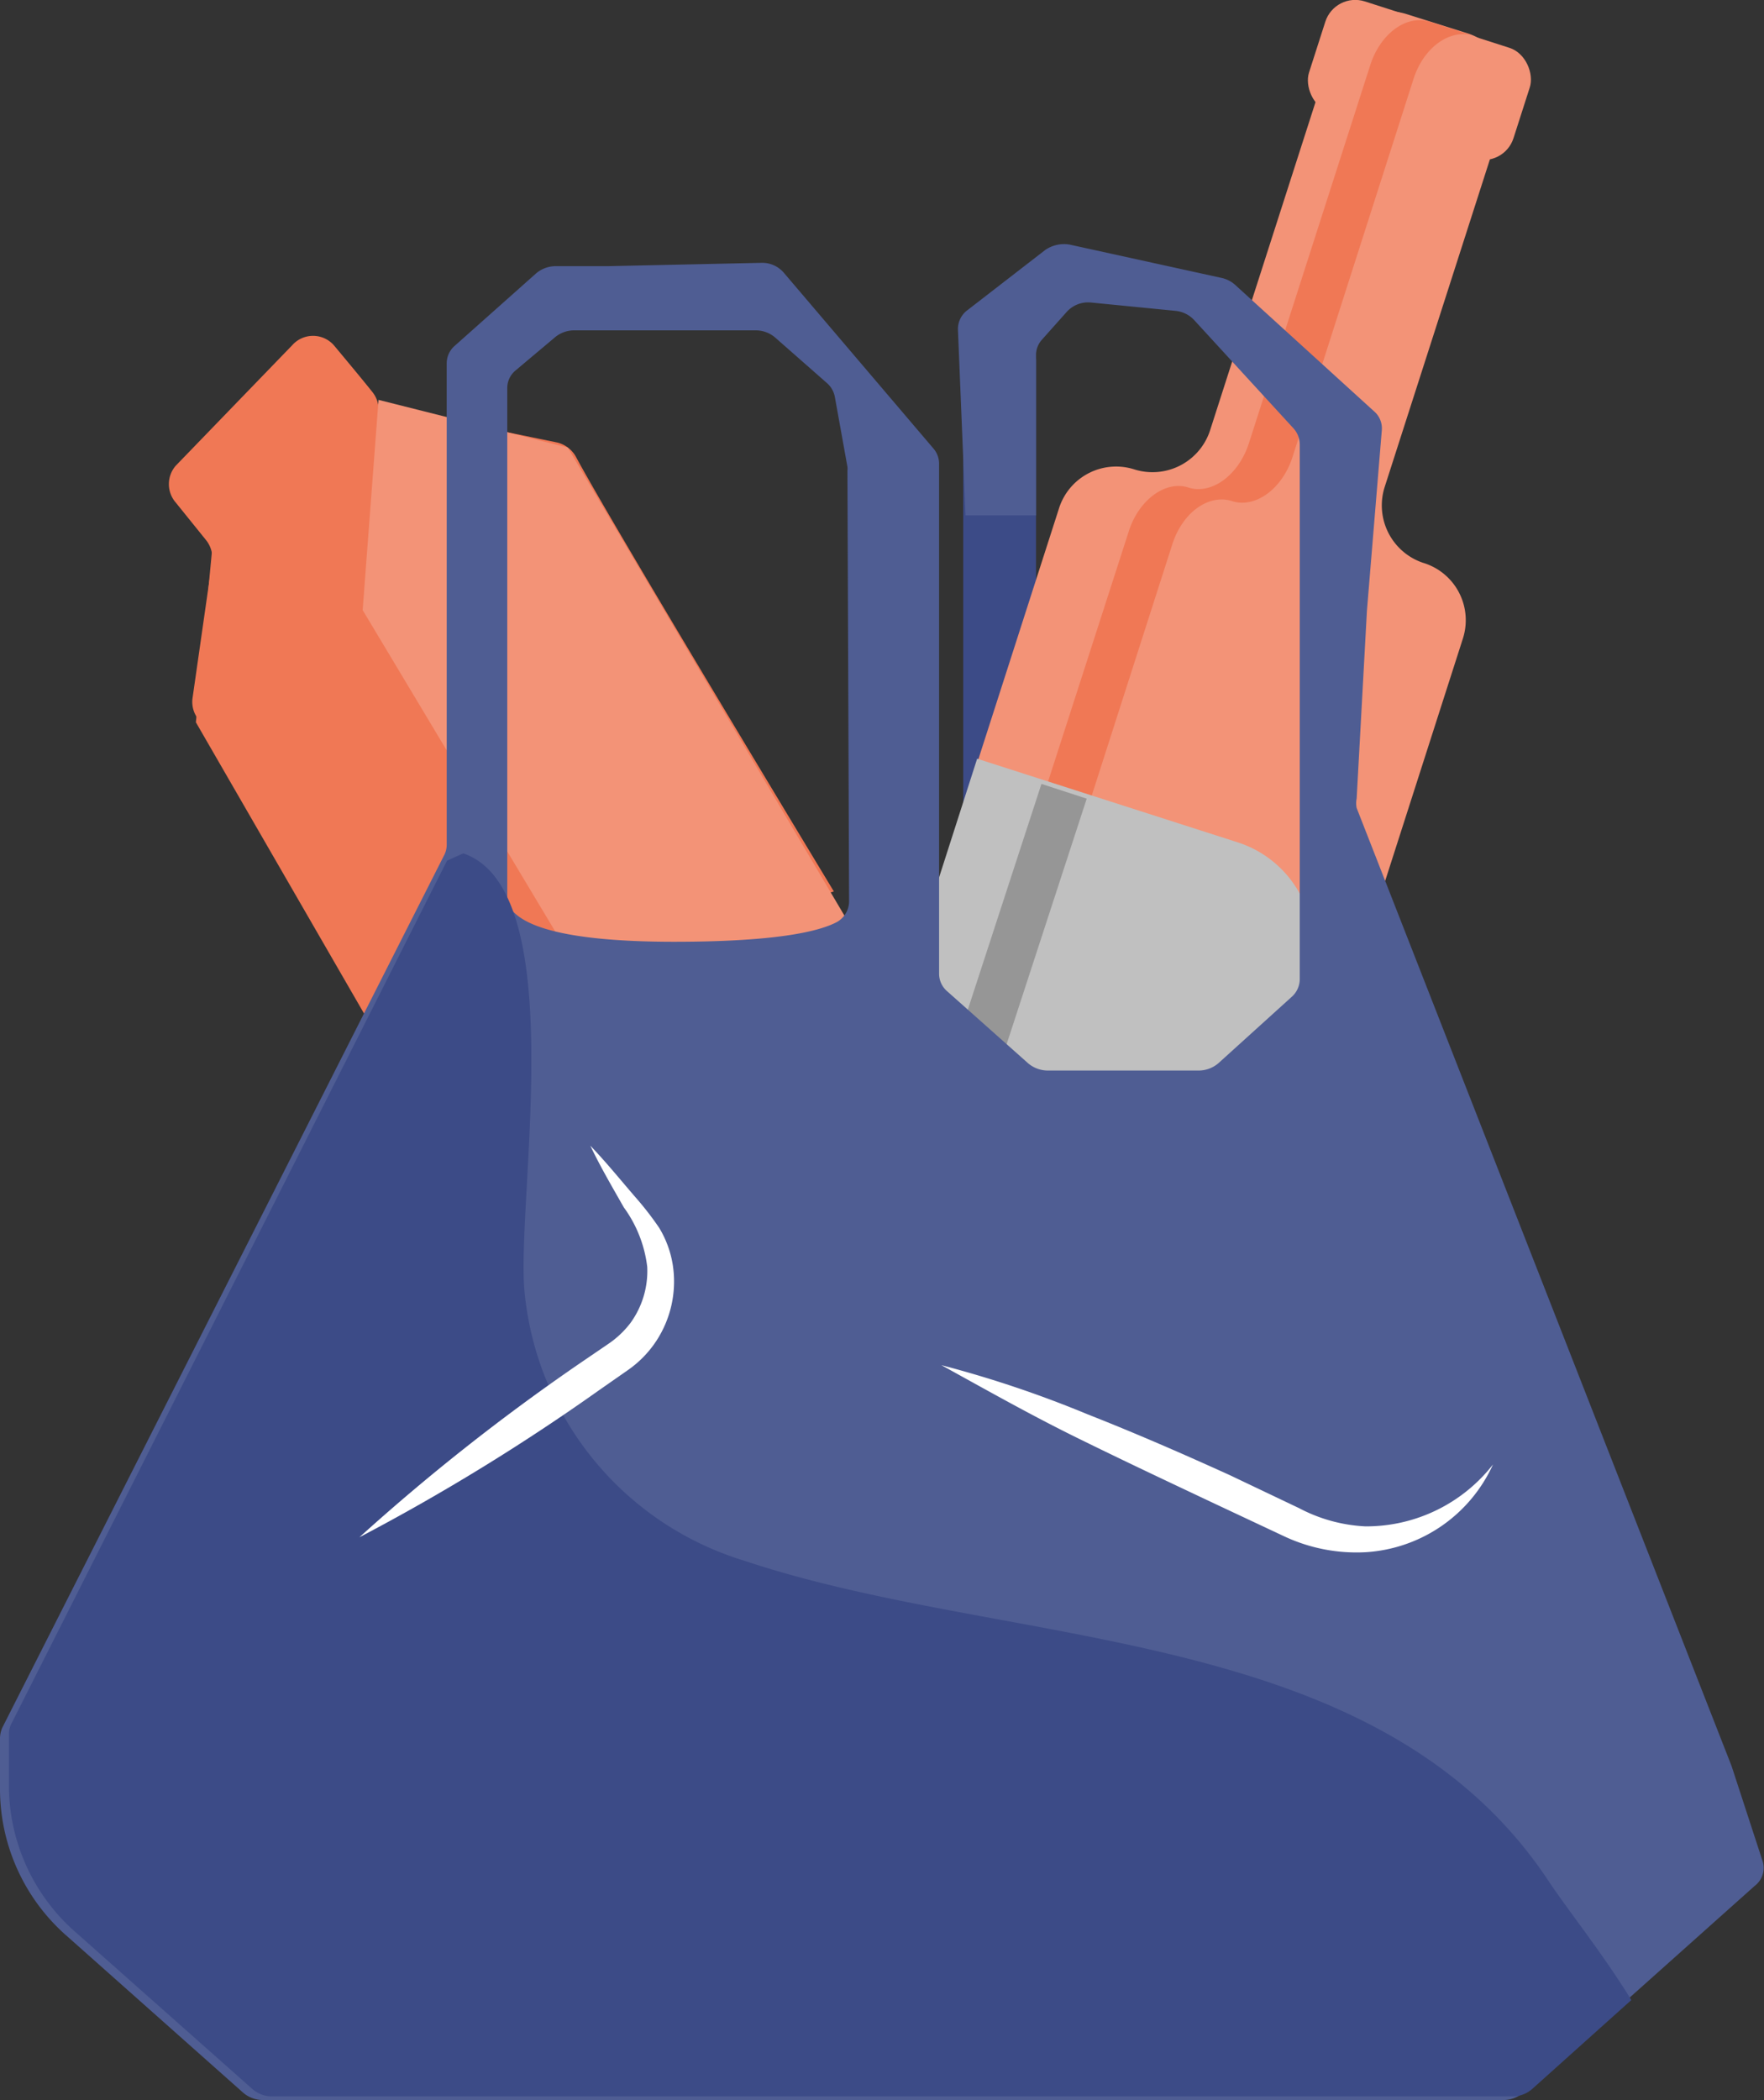 <?xml version="1.0" encoding="UTF-8"?> <svg xmlns="http://www.w3.org/2000/svg" viewBox="0 0 53.31 63.44"><rect x="0" y="0" width="53.31" height="63.44" fill="#333333" stroke="none"/> <defs> <style>.cls-1{fill:#3c4b87;}.cls-2{fill:#f39377;}.cls-3{fill:#f07855;}.cls-4{fill:silver;}.cls-5{fill:#969696;}.cls-6{fill:#4f5d93;}.cls-7{fill:#fff;}</style> </defs> <g id="Layer_2" data-name="Layer 2"> <g id="контур"> <rect class="cls-1" x="29.11" y="10.84" width="2.2" height="15.02"></rect> <path class="cls-2" d="M41.85,14.7,45.51,3.31A1.81,1.81,0,0,0,44.33,1L42.52.43a1.82,1.82,0,0,0-2.29,1.18L36.57,13a1.83,1.83,0,0,1-2.29,1.18h0A1.81,1.81,0,0,0,32,15.37L22.92,43.61A1.83,1.83,0,0,0,24.1,45.9l8.75,2.81a1.84,1.84,0,0,0,2.3-1.18l9.06-28.24A1.81,1.81,0,0,0,43,17h0A1.83,1.83,0,0,1,41.85,14.7Z"></path> <rect class="cls-2" x="39.65" y="0.66" width="6.49" height="3.51" rx="0.95" transform="translate(2.79 -12.99) rotate(17.79)"></rect> <path class="cls-3" d="M26.36,44.71l9.06-28.24c.31-1,1.12-1.56,1.82-1.33h0c.7.22,1.51-.37,1.82-1.33l3.65-11.4c.31-1,1.13-1.55,1.82-1.33L43.22.66C42.52.43,41.71,1,41.4,2l-3.66,11.4c-.31.95-1.12,1.55-1.82,1.33h0c-.69-.23-1.51.37-1.81,1.33L25,44.29a1.63,1.63,0,0,0,.71,2.13l1.31.43A1.64,1.64,0,0,1,26.36,44.71Z"></path> <path class="cls-4" d="M27.35,24.39h8.27a3.28,3.28,0,0,1,3.28,3.28v5.89a3.28,3.28,0,0,1-3.28,3.28H27.35a0,0,0,0,1,0,0V24.39a0,0,0,0,1,0,0Z" transform="translate(10.94 -8.66) rotate(17.79)"></path> <rect class="cls-5" x="29.7" y="23.52" width="1.44" height="12.46" transform="matrix(0.95, 0.31, -0.31, 0.95, 10.55, -7.87)"></rect> <path class="cls-3" d="M25.2,26.93s-6.7-11.08-7.8-13.14a.89.89,0,0,0-.55-.42L15.05,13l-1.91-.45-1.25-.29a.84.84,0,0,0-.76.19L6.41,16.6l-.49,5.22,5.47,9.47"></path> <path class="cls-3" d="M11,18.3l.44-5.86a.85.85,0,0,0-.18-.59c-.27-.34-.77-.94-1.17-1.42a.84.84,0,0,0-1.26,0L5.31,14.07a.85.85,0,0,0,0,1.11l.92,1.14a.86.86,0,0,1,.18.64l-.59,4.12a.84.84,0,0,0,1.38.76l3.54-3A.85.85,0,0,0,11,18.3Z"></path> <polygon class="cls-2" points="17.53 29.39 10.96 18.43 11.44 12.08 17.16 13.52 25.75 28.05 17.53 29.39"></polygon> <path class="cls-6" d="M53.27,56.23l-.94-2.88L41,24.41a.71.71,0,0,1,0-.29l.31-5.67L41.76,13a.68.68,0,0,0-.24-.58L37.31,8.59a.91.91,0,0,0-.42-.2l-4.56-1a1,1,0,0,0-.74.16L29.25,9.36a.71.71,0,0,0-.3.6l.23,5.61h2.13l0-4.84a.69.69,0,0,1,.18-.47l.74-.83a.87.87,0,0,1,.75-.29l2.54.25a.89.89,0,0,1,.57.28l3,3.27a.73.73,0,0,1,.19.48V29.59a.72.72,0,0,1-.25.53l-2.21,2a.92.92,0,0,1-.6.22H31.67a.92.92,0,0,1-.6-.22l-2.44-2.17a.7.7,0,0,1-.25-.53V14a.7.7,0,0,0-.17-.45L23.68,8.23A.86.86,0,0,0,23,7.94l-4.6.1h-1.6a.92.92,0,0,0-.6.22l-2.45,2.18a.7.7,0,0,0-.25.53V25.53a.68.68,0,0,1-.08.31L.07,52.19A.82.82,0,0,0,0,52.5v1.6a5.91,5.91,0,0,0,2.06,4.42l5.29,4.7a.92.92,0,0,0,.6.22H45.43a.92.92,0,0,0,.6-.22l7-6.25A.68.68,0,0,0,53.27,56.23Zm-27.61-29a.72.72,0,0,1-.42.65c-.57.28-1.88.57-4.87.57-3.56,0-4.49-.56-4.82-.87a.67.67,0,0,1-.22-.51V11.73a.69.69,0,0,1,.24-.53l1.19-1a.9.9,0,0,1,.59-.22h5.48a.9.9,0,0,1,.6.22L25,11.58a.73.73,0,0,1,.23.41l.38,2.11a.49.49,0,0,1,0,.12Z"></path> <path class="cls-7" d="M28.45,41.24a33.9,33.9,0,0,1,4.43,1.49c1.45.57,2.87,1.19,4.28,1.83l2.1,1a4.78,4.78,0,0,0,2,.55,4.86,4.86,0,0,0,3.86-1.87,4.53,4.53,0,0,1-3.84,2.65,5.14,5.14,0,0,1-2.45-.47l-2.13-1c-1.4-.66-2.8-1.32-4.18-2S29.83,42,28.45,41.24Z"></path> <path class="cls-1" d="M46.77,56.78C41.57,49,30.55,49.84,22.5,47.15A9.43,9.43,0,0,1,15.85,39C15.6,36.23,17.27,26.89,14,25.78l-.49.22L.35,52.06a.64.64,0,0,0-.08.3V54a5.9,5.9,0,0,0,2.06,4.41l5.3,4.7a.9.9,0,0,0,.6.22H45.7a.9.9,0,0,0,.6-.22l3-2.69C48.43,59,47.37,57.69,46.77,56.78Z"></path> <path class="cls-7" d="M17.84,34.61c.5.52.94,1.07,1.41,1.61a9.41,9.41,0,0,1,.67.87,3.1,3.1,0,0,1,.41,1.11,3.27,3.27,0,0,1-.51,2.33,3.24,3.24,0,0,1-.86.87L18.1,42a63.46,63.46,0,0,1-7.24,4.44,63.43,63.43,0,0,1,6.67-5.26l.88-.6a2.86,2.86,0,0,0,.64-.61,2.67,2.67,0,0,0,.51-1.7,3.82,3.82,0,0,0-.71-1.8C18.51,35.87,18.15,35.26,17.84,34.61Z"></path> </g> </g> </svg> 